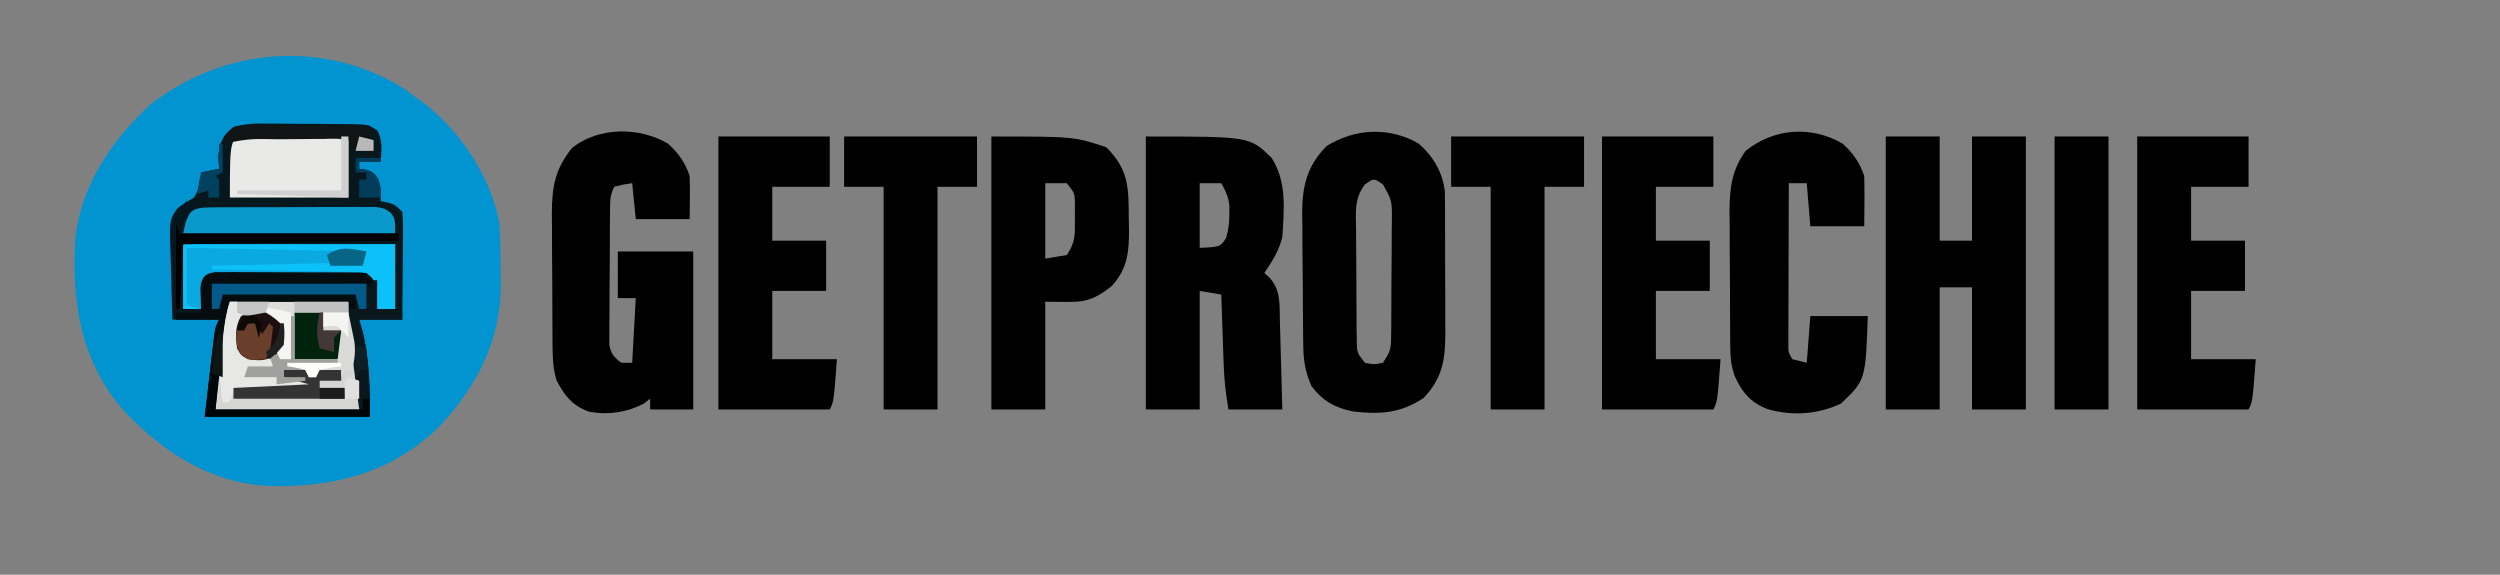 <?xml version="1.0" encoding="UTF-8"?>
<svg version="1.1" xmlns="http://www.w3.org/2000/svg" width="696" height="160">
<rect width="100%" height="100%" fill="#808080" stroke="none"/>
<path d="M0 0 C1.69 1.176 3.358 2.383 5 3.625 C5.727 4.17 6.454 4.716 7.203 5.277 C16.693 12.974 24.83 25.472 27 37.625 C27.335 42.023 27.37 46.403 27.375 50.812 C27.399 51.968 27.424 53.124 27.449 54.314 C27.503 70.37 20.948 82.941 10.156 94.562 C-3.251 107.386 -18.805 111.28 -36.785 110.938 C-53.429 110.219 -66.913 101.415 -77.969 89.504 C-89.847 75.307 -92.088 59.405 -91 41.625 C-89.184 26.782 -80.77 14.538 -70 4.625 C-49.593 -11.143 -22.154 -13.481 0 0 Z " fill="#0194D0" transform="translate(112,24.375)"/>
<path d="M0 0 C0.831 -0 1.661 -0 2.517 -0 C4.27 0.005 6.022 0.023 7.775 0.052 C10.459 0.094 13.141 0.093 15.826 0.086 C17.53 0.096 19.234 0.109 20.938 0.125 C21.741 0.125 22.544 0.125 23.371 0.126 C28.857 0.242 28.857 0.242 31.42 1.893 C33.035 4.688 32.58 7.454 32.402 10.594 C30.422 10.594 28.442 10.594 26.402 10.594 C26.402 11.254 26.402 11.914 26.402 12.594 C27.021 12.676 27.64 12.759 28.277 12.844 C30.402 13.594 30.402 13.594 31.652 15.406 C32.402 17.594 32.402 17.594 32.402 21.594 C33.021 21.718 33.64 21.841 34.277 21.969 C36.402 22.594 36.402 22.594 38.402 24.594 C38.629 27.575 38.629 27.575 38.598 31.352 C38.595 32.015 38.592 32.678 38.589 33.361 C38.578 35.48 38.553 37.599 38.527 39.719 C38.517 41.155 38.508 42.591 38.5 44.027 C38.478 47.55 38.443 51.072 38.402 54.594 C34.442 54.594 30.482 54.594 26.402 54.594 C26.712 55.728 27.021 56.862 27.34 58.031 C29.299 65.939 29.402 73.38 29.402 81.594 C14.222 81.594 -0.958 81.594 -16.598 81.594 C-16.123 77.51 -15.649 73.426 -15.16 69.219 C-15.013 67.932 -14.865 66.645 -14.713 65.319 C-14.594 64.309 -14.474 63.299 -14.352 62.258 C-14.231 61.221 -14.111 60.184 -13.987 59.116 C-13.598 56.594 -13.598 56.594 -12.598 54.594 C-16.888 54.594 -21.178 54.594 -25.598 54.594 C-25.736 50.554 -25.855 46.52 -25.927 42.478 C-25.957 41.106 -25.998 39.733 -26.05 38.361 C-26.475 26.868 -26.475 26.868 -24.284 23.686 C-22.66 22.406 -22.66 22.406 -19.598 20.594 C-18.509 18.673 -18.509 18.673 -18.223 16.781 C-18.016 15.729 -17.81 14.678 -17.598 13.594 C-15.948 13.264 -14.298 12.934 -12.598 12.594 C-12.721 11.016 -12.721 11.016 -12.848 9.406 C-12.296 0.989 -7.524 -0.154 0 0 Z " fill="#06181E" transform="translate(73.598,34.406)"/>
<path d="M0 0 C28.936 0 28.936 0 35 5.938 C39.311 12.538 38.473 20.376 38 28 C37.046 31.859 35.204 34.693 33 38 C33.474 38.433 33.949 38.866 34.438 39.312 C37.612 42.741 37.209 46.889 37.316 51.293 C37.337 51.999 37.358 52.705 37.379 53.432 C37.445 55.684 37.504 57.936 37.562 60.188 C37.606 61.716 37.649 63.244 37.693 64.771 C37.801 68.514 37.9 72.257 38 76 C33.05 76 28.1 76 23 76 C22.29 71.74 21.831 67.99 21.684 63.727 C21.642 62.573 21.6 61.419 21.557 60.23 C21.517 59.041 21.478 57.851 21.438 56.625 C21.394 55.412 21.351 54.199 21.307 52.949 C21.201 49.966 21.099 46.983 21 44 C19.02 43.67 17.04 43.34 15 43 C15 53.89 15 64.78 15 76 C10.05 76 5.1 76 0 76 C0 50.92 0 25.84 0 0 Z M15 13 C15 18.94 15 24.88 15 31 C20.753 30.745 20.753 30.745 22.359 28.219 C23.037 25.872 23.267 23.94 23.25 21.5 C23.255 20.747 23.26 19.994 23.266 19.219 C22.973 16.77 22.218 15.127 21 13 C19.02 13 17.04 13 15 13 Z " fill="#000000" transform="translate(319,38)"/>
<path d="M0 0 C4.95 0 9.9 0 15 0 C15 9.57 15 19.14 15 29 C17.97 29 20.94 29 24 29 C24 19.43 24 9.86 24 0 C28.95 0 33.9 0 39 0 C39 25.08 39 50.16 39 76 C34.05 76 29.1 76 24 76 C24 64.78 24 53.56 24 42 C21.03 42 18.06 42 15 42 C15 53.22 15 64.44 15 76 C10.05 76 5.1 76 0 76 C0 50.92 0 25.84 0 0 Z " fill="#000000" transform="translate(525,38)"/>
<path d="M0 0 C2.893 2.628 4.752 5.256 6 9 C6.134 13.004 6.043 16.993 6 21 C1.05 21 -3.9 21 -9 21 C-9.495 16.05 -9.495 16.05 -10 11 C-12.473 11.344 -12.473 11.344 -15 12 C-16.153 14.306 -16.138 15.652 -16.161 18.219 C-16.176 19.525 -16.176 19.525 -16.19 20.858 C-16.197 22.272 -16.197 22.272 -16.203 23.715 C-16.209 24.682 -16.215 25.648 -16.22 26.644 C-16.23 28.691 -16.236 30.738 -16.24 32.785 C-16.25 35.921 -16.281 39.057 -16.312 42.193 C-16.319 44.18 -16.324 46.166 -16.328 48.152 C-16.34 49.093 -16.353 50.034 -16.366 51.003 C-16.363 51.877 -16.36 52.751 -16.356 53.652 C-16.36 54.421 -16.364 55.19 -16.367 55.982 C-15.898 58.559 -15.091 59.458 -13 61 C-12.01 61 -11.02 61 -10 61 C-9.67 55.06 -9.34 49.12 -9 43 C-10.65 43 -12.3 43 -14 43 C-14 38.71 -14 34.42 -14 30 C-7.07 30 -0.14 30 7 30 C7 44.52 7 59.04 7 74 C3.04 74 -0.92 74 -5 74 C-5 73.01 -5 72.02 -5 71 C-5.619 71.474 -6.237 71.949 -6.875 72.438 C-11.673 74.836 -16.75 75.634 -22.062 74.598 C-26.674 72.918 -28.756 70.229 -31 66 C-31.961 62.951 -32.136 60.164 -32.161 56.975 C-32.171 55.977 -32.18 54.979 -32.19 53.951 C-32.194 52.878 -32.199 51.805 -32.203 50.699 C-32.209 49.589 -32.215 48.48 -32.22 47.336 C-32.23 44.989 -32.236 42.641 -32.24 40.293 C-32.25 36.712 -32.281 33.13 -32.312 29.549 C-32.319 27.266 -32.324 24.982 -32.328 22.699 C-32.34 21.632 -32.353 20.565 -32.366 19.466 C-32.343 12.026 -31.504 7.13 -26.75 1.188 C-19.35 -4.699 -8.076 -4.751 0 0 Z " fill="#000000" transform="translate(186,40)"/>
<path d="M0 0 C4.066 3.591 6.684 8.031 7.261 13.452 C7.265 14.308 7.27 15.164 7.275 16.046 C7.289 17.513 7.289 17.513 7.304 19.01 C7.303 20.056 7.302 21.102 7.301 22.18 C7.305 23.266 7.309 24.352 7.314 25.471 C7.32 27.766 7.32 30.06 7.316 32.355 C7.313 35.855 7.336 39.355 7.361 42.855 C7.364 45.089 7.364 47.322 7.363 49.555 C7.372 50.597 7.382 51.638 7.391 52.712 C7.344 60.151 6.632 65.246 1.312 70.812 C-5.141 75.074 -10.877 75.434 -18.379 74.539 C-23.352 73.516 -26.767 71.644 -29.875 67.5 C-31.616 63.63 -32.128 60.316 -32.177 56.083 C-32.19 55.108 -32.203 54.133 -32.216 53.129 C-32.223 52.081 -32.231 51.033 -32.238 49.953 C-32.246 48.868 -32.254 47.783 -32.263 46.665 C-32.277 44.368 -32.287 42.072 -32.295 39.775 C-32.312 36.277 -32.356 32.779 -32.4 29.281 C-32.411 27.047 -32.419 24.813 -32.426 22.578 C-32.443 21.538 -32.461 20.498 -32.479 19.427 C-32.456 11.778 -31.133 6.133 -25.625 0.625 C-17.733 -4.261 -8.12 -4.751 0 0 Z M-15.034 11.381 C-18.02 15.358 -17.536 19.063 -17.461 23.91 C-17.46 24.874 -17.459 25.838 -17.458 26.831 C-17.452 28.866 -17.436 30.901 -17.412 32.936 C-17.375 36.055 -17.371 39.172 -17.371 42.291 C-17.361 44.268 -17.35 46.245 -17.336 48.223 C-17.334 49.157 -17.331 50.091 -17.329 51.054 C-17.316 51.922 -17.304 52.79 -17.291 53.684 C-17.283 54.447 -17.275 55.21 -17.267 55.996 C-17.107 58.315 -17.107 58.315 -15 61 C-12.5 61.5 -12.5 61.5 -10 61 C-7.935 57.902 -7.745 57.199 -7.709 53.684 C-7.697 52.816 -7.684 51.948 -7.671 51.054 C-7.669 50.12 -7.666 49.185 -7.664 48.223 C-7.657 47.26 -7.651 46.297 -7.644 45.305 C-7.634 43.268 -7.629 41.231 -7.629 39.195 C-7.625 36.078 -7.589 32.962 -7.551 29.846 C-7.545 27.867 -7.541 25.889 -7.539 23.91 C-7.525 22.978 -7.51 22.045 -7.496 21.085 C-7.478 15.854 -7.478 15.854 -9.966 11.381 C-12.5 9.552 -12.5 9.552 -15.034 11.381 Z " fill="#000000" transform="translate(395,40)"/>
<path d="M0 0 C2.893 2.628 4.752 5.256 6 9 C6.136 13.67 6.043 18.327 6 23 C1.05 23 -3.9 23 -9 23 C-9.33 19.04 -9.66 15.08 -10 11 C-11.65 11 -13.3 11 -15 11 C-15.025 17.657 -15.043 24.314 -15.055 30.971 C-15.06 33.237 -15.067 35.503 -15.075 37.769 C-15.088 41.02 -15.093 44.272 -15.098 47.523 C-15.103 48.541 -15.108 49.559 -15.113 50.608 C-15.113 51.548 -15.113 52.489 -15.114 53.458 C-15.117 54.704 -15.117 54.704 -15.12 55.975 C-15.129 58.07 -15.129 58.07 -14 60 C-12.68 60.33 -11.36 60.66 -10 61 C-9.67 56.71 -9.34 52.42 -9 48 C-3.72 48 1.56 48 7 48 C6.368 65.85 6.368 65.85 -0.5 72.375 C-7.012 75.398 -14.084 75.875 -21 73.875 C-25.737 71.991 -27.956 69.262 -30.079 64.662 C-31.047 61.865 -31.265 59.735 -31.291 56.786 C-31.303 55.771 -31.316 54.756 -31.329 53.71 C-31.331 52.624 -31.334 51.537 -31.336 50.418 C-31.346 48.726 -31.346 48.726 -31.356 46.999 C-31.366 44.615 -31.371 42.23 -31.371 39.845 C-31.375 36.211 -31.411 32.578 -31.449 28.943 C-31.455 26.622 -31.459 24.301 -31.461 21.98 C-31.475 20.9 -31.49 19.82 -31.504 18.706 C-31.466 12.353 -30.844 7.229 -27 2 C-19.262 -4.287 -8.71 -5.123 0 0 Z " fill="#000000" transform="translate(513,40)"/>
<path d="M0 0 C23 0 23 0 32 3 C38.321 9.321 38.206 14.371 38.25 22.812 C38.271 23.798 38.291 24.783 38.312 25.799 C38.346 32.108 37.939 36.777 33.5 41.645 C26.73 46.916 24.783 46 15 46 C15 55.9 15 65.8 15 76 C10.05 76 5.1 76 0 76 C0 50.92 0 25.84 0 0 Z M15 13 C15 19.93 15 26.86 15 34 C16.98 33.67 18.96 33.34 21 33 C23.453 29.321 23.268 27.377 23.25 23 C23.258 21.144 23.258 21.144 23.266 19.25 C23.253 15.853 23.253 15.853 21 13 C19.02 13 17.04 13 15 13 Z " fill="#000000" transform="translate(276,38)"/>
<path d="M0 0 C10.23 0 20.46 0 31 0 C31 4.62 31 9.24 31 14 C25.72 14 20.44 14 15 14 C15 18.95 15 23.9 15 29 C19.95 29 24.9 29 30 29 C30 33.62 30 38.24 30 43 C25.05 43 20.1 43 15 43 C15 49.27 15 55.54 15 62 C20.94 62 26.88 62 33 62 C32.125 73.75 32.125 73.75 31 76 C20.77 76 10.54 76 0 76 C0 50.92 0 25.84 0 0 Z " fill="#000000" transform="translate(595,38)"/>
<path d="M0 0 C10.23 0 20.46 0 31 0 C31 4.62 31 9.24 31 14 C25.72 14 20.44 14 15 14 C15 18.95 15 23.9 15 29 C19.95 29 24.9 29 30 29 C30 33.62 30 38.24 30 43 C25.05 43 20.1 43 15 43 C15 49.27 15 55.54 15 62 C20.94 62 26.88 62 33 62 C32.125 73.75 32.125 73.75 31 76 C20.77 76 10.54 76 0 76 C0 50.92 0 25.84 0 0 Z " fill="#000000" transform="translate(446,38)"/>
<path d="M0 0 C10.23 0 20.46 0 31 0 C31 4.62 31 9.24 31 14 C25.72 14 20.44 14 15 14 C15 18.95 15 23.9 15 29 C19.95 29 24.9 29 30 29 C30 33.62 30 38.24 30 43 C25.05 43 20.1 43 15 43 C15 49.27 15 55.54 15 62 C20.94 62 26.88 62 33 62 C32.125 73.75 32.125 73.75 31 76 C20.77 76 10.54 76 0 76 C0 50.92 0 25.84 0 0 Z " fill="#000000" transform="translate(200,38)"/>
<path d="M0 0 C12.21 0 24.42 0 37 0 C37 4.62 37 9.24 37 14 C33.37 14 29.74 14 26 14 C26 34.46 26 54.92 26 76 C21.05 76 16.1 76 11 76 C11 55.54 11 35.08 11 14 C7.37 14 3.74 14 0 14 C0 9.38 0 4.76 0 0 Z " fill="#000000" transform="translate(404,38)"/>
<path d="M0 0 C12.21 0 24.42 0 37 0 C37 4.62 37 9.24 37 14 C33.37 14 29.74 14 26 14 C26 34.46 26 54.92 26 76 C21.05 76 16.1 76 11 76 C11 55.54 11 35.08 11 14 C7.37 14 3.74 14 0 14 C0 9.38 0 4.76 0 0 Z " fill="#000000" transform="translate(235,38)"/>
<path d="M0 0 C4.95 0 9.9 0 15 0 C15 25.08 15 50.16 15 76 C10.05 76 5.1 76 0 76 C0 50.92 0 25.84 0 0 Z " fill="#000000" transform="translate(572,38)"/>
<path d="M0 0 C10.89 0 21.78 0 33 0 C33.495 3.465 33.99 6.93 34.5 10.5 C34.657 11.576 34.813 12.651 34.975 13.76 C35.096 14.633 35.218 15.506 35.344 16.406 C35.469 17.286 35.595 18.166 35.725 19.072 C36.066 22.7 36 26.356 36 30 C22.8 30 9.6 30 -4 30 C-3.505 25.545 -3.505 25.545 -3 21 C-2.832 19.43 -2.665 17.86 -2.5 16.289 C-2.333 14.734 -2.167 13.18 -2 11.625 C-1.917 10.832 -1.835 10.039 -1.75 9.223 C-1.401 6.004 -1.027 3.082 0 0 Z " fill="#DDDDDC" transform="translate(64,84)"/>
<path d="M0 0 C19.47 0 38.94 0 59 0 C59 5.94 59 11.88 59 18 C57.35 18 55.7 18 54 18 C53.772 15.949 53.544 13.898 53.316 11.848 C53.181 9.989 53.181 9.989 52 9 C50.593 8.902 49.182 8.872 47.771 8.871 C46.874 8.867 45.976 8.864 45.051 8.861 C44.075 8.863 43.099 8.865 42.094 8.867 C41.099 8.866 40.104 8.865 39.078 8.864 C36.97 8.864 34.862 8.865 32.753 8.87 C29.514 8.875 26.275 8.87 23.035 8.863 C20.992 8.864 18.949 8.865 16.906 8.867 C15.442 8.864 15.442 8.864 13.949 8.861 C12.602 8.866 12.602 8.866 11.229 8.871 C10.037 8.872 10.037 8.872 8.822 8.873 C6.98 8.801 6.98 8.801 6 10 C5.769 11.347 5.588 12.704 5.438 14.062 C5.293 15.362 5.149 16.661 5 18 C3.35 18 1.7 18 0 18 C0 12.06 0 6.12 0 0 Z " fill="#0AA9E1" transform="translate(51,68)"/>
<path d="M0 0 C1.288 0.01 2.577 0.021 3.904 0.032 C4.932 0.036 4.932 0.036 5.98 0.04 C8.171 0.052 10.362 0.077 12.552 0.102 C14.037 0.112 15.521 0.121 17.005 0.129 C20.646 0.15 24.286 0.189 27.927 0.227 C27.927 5.837 27.927 11.447 27.927 17.227 C17.037 17.227 6.147 17.227 -5.073 17.227 C-5.073 0.375 -5.073 0.375 0 0 Z " fill="#E9E9E8" transform="translate(69.073,37.773)"/>
<path d="M0 0 C0.792 0.001 1.584 0.003 2.4 0.004 C3.746 -0 3.746 -0 5.12 -0.005 C6.091 0.002 7.061 0.009 8.062 0.017 C9.055 0.017 10.049 0.018 11.073 0.018 C13.175 0.021 15.278 0.029 17.38 0.041 C20.61 0.06 23.841 0.062 27.072 0.062 C29.11 0.067 31.148 0.072 33.187 0.079 C34.16 0.08 35.133 0.081 36.135 0.083 C37.029 0.089 37.924 0.095 38.845 0.102 C39.636 0.106 40.428 0.11 41.243 0.114 C43.058 0.247 43.058 0.247 44.058 1.247 C44.13 2.767 44.142 4.289 44.12 5.81 C44.111 6.636 44.102 7.462 44.093 8.314 C44.081 8.952 44.07 9.59 44.058 10.247 C43.728 10.247 43.398 10.247 43.058 10.247 C42.563 7.277 42.563 7.277 42.058 4.247 C27.868 3.917 13.678 3.587 -0.942 3.247 C-0.942 5.557 -0.942 7.867 -0.942 10.247 C-0.282 10.247 0.378 10.247 1.058 10.247 C1.388 8.597 1.718 6.947 2.058 5.247 C14.268 5.247 26.478 5.247 39.058 5.247 C39.058 6.897 39.058 8.547 39.058 10.247 C38.398 10.247 37.738 10.247 37.058 10.247 C37.058 9.587 37.058 8.927 37.058 8.247 C26.168 8.247 15.278 8.247 4.058 8.247 C3.483 14.752 3.483 14.752 2.922 21.259 C2.845 22.089 2.769 22.919 2.691 23.775 C2.617 24.607 2.544 25.44 2.468 26.298 C1.908 30.322 0.939 34.281 0.058 38.247 C13.588 38.247 27.118 38.247 41.058 38.247 C41.058 37.257 41.058 36.267 41.058 35.247 C41.718 35.247 42.378 35.247 43.058 35.247 C43.058 36.897 43.058 38.547 43.058 40.247 C27.878 40.247 12.698 40.247 -2.942 40.247 C-2.468 36.163 -1.993 32.08 -1.505 27.872 C-1.357 26.585 -1.21 25.298 -1.058 23.972 C-0.938 22.962 -0.819 21.952 -0.696 20.911 C-0.576 19.874 -0.455 18.838 -0.331 17.769 C0.058 15.247 0.058 15.247 1.058 13.247 C-2.902 13.247 -6.862 13.247 -10.942 13.247 C-10.942 12.587 -10.942 11.927 -10.942 11.247 C-8.632 11.247 -6.322 11.247 -3.942 11.247 C-3.965 10.621 -3.989 9.994 -4.012 9.349 C-4.04 8.123 -4.04 8.123 -4.067 6.872 C-4.09 6.06 -4.114 5.248 -4.137 4.411 C-3.873 1.479 -2.962 0.377 0 0 Z " fill="#040C10" transform="translate(59.942,75.753)"/>
<path d="M0 0 C0.66 0 1.32 0 2 0 C2 0.99 2 1.98 2 3 C2.66 3 3.32 3 4 3 C3.67 3.99 3.34 4.98 3 6 C2.75 9.542 2.75 9.542 3 13 C5.762 15.762 8.207 15.579 12 16 C12 16.66 12 17.32 12 18 C10.866 18.124 9.731 18.247 8.562 18.375 C6.799 18.684 6.799 18.684 5 19 C4.67 19.66 4.34 20.32 4 21 C6.97 21 9.94 21 13 21 C13.33 20.34 13.66 19.68 14 19 C14.33 19.99 14.66 20.98 15 22 C17.31 22 19.62 22 22 22 C22.33 22.66 22.66 23.32 23 24 C12.11 24.495 12.11 24.495 1 25 C1 25.33 1 25.66 1 26 C11.23 26 21.46 26 32 26 C32 25.67 32 25.34 32 25 C29.69 24.67 27.38 24.34 25 24 C25 23.34 25 22.68 25 22 C26.98 22 28.96 22 31 22 C31 21.01 31 20.02 31 19 C28.69 19 26.38 19 24 19 C24 19.66 24 20.32 24 21 C23.34 21 22.68 21 22 21 C21.67 20.34 21.34 19.68 21 19 C18.473 18.344 18.473 18.344 16 18 C16 17.67 16 17.34 16 17 C20.62 16.67 25.24 16.34 30 16 C30.33 13.36 30.66 10.72 31 8 C29.35 8 27.7 8 26 8 C26 6.35 26 4.7 26 3 C28.31 3 30.62 3 33 3 C34.98 12.072 35.411 20.579 36 30 C22.8 30 9.6 30 -4 30 C-3.505 25.545 -3.505 25.545 -3 21 C-2.832 19.43 -2.665 17.86 -2.5 16.289 C-2.333 14.734 -2.167 13.18 -2 11.625 C-1.917 10.832 -1.835 10.039 -1.75 9.223 C-1.401 6.004 -1.027 3.082 0 0 Z " fill="#D5D5D4" transform="translate(64,84)"/>
<path d="M0 0 C1.577 -0.014 1.577 -0.014 3.186 -0.029 C4.325 -0.028 5.465 -0.027 6.639 -0.026 C7.805 -0.03 8.972 -0.035 10.174 -0.039 C12.644 -0.045 15.115 -0.045 17.585 -0.041 C21.374 -0.038 25.161 -0.061 28.949 -0.087 C31.346 -0.089 33.742 -0.09 36.139 -0.089 C37.845 -0.102 37.845 -0.102 39.586 -0.117 C41.168 -0.107 41.168 -0.107 42.781 -0.098 C43.71 -0.098 44.639 -0.099 45.596 -0.1 C47.955 0.275 47.955 0.275 49.779 1.548 C50.955 3.275 50.955 3.275 50.955 7.275 C31.485 7.275 12.015 7.275 -8.045 7.275 C-6.78 0.95 -6.09 0.03 0 0 Z " fill="#0999CB" transform="translate(59.045,57.725)"/>
<path d="M0 0 C19.47 0 38.94 0 59 0 C59 5.94 59 11.88 59 18 C57.35 18 55.7 18 54 18 C53.805 15.982 53.609 13.964 53.414 11.945 C53.136 9.773 53.136 9.773 51 8 C49.063 7.671 49.063 7.671 46.826 7.681 C45.965 7.661 45.104 7.641 44.217 7.621 C43.287 7.609 42.357 7.598 41.398 7.586 C39.971 7.557 39.971 7.557 38.515 7.527 C35.468 7.467 32.422 7.421 29.375 7.375 C27.312 7.337 25.25 7.298 23.188 7.258 C18.125 7.162 13.063 7.078 8 7 C8 6.67 8 6.34 8 6 C21.86 5.67 35.72 5.34 50 5 C50.33 4.01 50.66 3.02 51 2 C26.25 1.505 26.25 1.505 1 1 C1 6.28 1 11.56 1 17 C2.32 17.33 3.64 17.66 5 18 C3.35 18 1.7 18 0 18 C0 12.06 0 6.12 0 0 Z " fill="#0CC1F8" transform="translate(51,68)"/>
<path d="M0 0 C0.33 0 0.66 0 1 0 C1 2.64 1 5.28 1 8 C3.31 8.33 5.62 8.66 8 9 C8 9.66 8 10.32 8 11 C4.04 11 0.08 11 -4 11 C-3.691 12.031 -3.381 13.062 -3.062 14.125 C-1.49 20.302 -1.338 26.659 -1 33 C-1.66 33 -2.32 33 -3 33 C-3.33 33.99 -3.66 34.98 -4 36 C-4.504 32.084 -5.003 28.167 -5.5 24.25 C-5.643 23.139 -5.786 22.028 -5.934 20.883 C-6.137 19.278 -6.137 19.278 -6.344 17.641 C-6.469 16.656 -6.595 15.672 -6.725 14.657 C-7 12 -7 12 -7 8 C-6.34 8 -5.68 8 -5 8 C-5 6.35 -5 4.7 -5 3 C-17.21 3.33 -29.42 3.66 -42 4 C-42.33 5.32 -42.66 6.64 -43 8 C-43.66 8 -44.32 8 -45 8 C-45 5.69 -45 3.38 -45 1 C-38.894 0.975 -32.789 0.957 -26.683 0.945 C-24.605 0.94 -22.526 0.933 -20.447 0.925 C-17.466 0.912 -14.485 0.907 -11.504 0.902 C-10.101 0.895 -10.101 0.895 -8.669 0.887 C-7.809 0.887 -6.948 0.887 -6.061 0.886 C-4.918 0.883 -4.918 0.883 -3.753 0.88 C-2 1 -2 1 -1 2 C-0.67 1.34 -0.34 0.68 0 0 Z " fill="#0A181E" transform="translate(104,78)"/>
<path d="M0 0 C0.66 0 1.32 0 2 0 C2 0.99 2 1.98 2 3 C2.66 3 3.32 3 4 3 C3.67 3.99 3.34 4.98 3 6 C2.75 9.542 2.75 9.542 3 13 C5.762 15.762 8.207 15.579 12 16 C12 16.66 12 17.32 12 18 C10.866 18.124 9.731 18.247 8.562 18.375 C6.799 18.684 6.799 18.684 5 19 C4.67 19.66 4.34 20.32 4 21 C6.97 21 9.94 21 13 21 C13.33 20.34 13.66 19.68 14 19 C14.33 19.99 14.66 20.98 15 22 C17.31 22 19.62 22 22 22 C22.33 22.66 22.66 23.32 23 24 C12.11 24.495 12.11 24.495 1 25 C0.67 25.99 0.34 26.98 0 28 C-0.66 28 -1.32 28 -2 28 C-3.072 22.354 -2.842 17.432 -2.125 11.75 C-2.033 10.948 -1.942 10.146 -1.848 9.32 C-1.458 6.035 -1.051 3.153 0 0 Z " fill="#E7E7E6" transform="translate(64,84)"/>
<path d="M0 0 C0.33 0.99 0.66 1.98 1 3 C21.13 3 41.26 3 62 3 C62 3.66 62 4.32 62 5 C42.2 5.33 22.4 5.66 2 6 C1.67 11.94 1.34 17.88 1 24 C0.67 24 0.34 24 0 24 C0 16.08 0 8.16 0 0 Z " fill="#000000" transform="translate(49,62)"/>
<path d="M0 0 C2.64 0 5.28 0 8 0 C8 1.65 8 3.3 8 5 C9.65 5 11.3 5 13 5 C13 7.64 13 10.28 13 13 C8.71 13 4.42 13 0 13 C0 8.71 0 4.42 0 0 Z " fill="#01230C" transform="translate(82,87)"/>
<path d="M0 0 C1.938 1.125 1.938 1.125 3 3 C3.541 6.63 3.464 8.322 1.375 11.375 C-1.678 13.464 -3.37 13.541 -7 13 C-8.875 11.938 -8.875 11.938 -10 10 C-10.365 6.591 -10.614 4.12 -8.938 1.062 C-5.88 -0.614 -3.409 -0.365 0 0 Z " fill="#1C0D0E" transform="translate(76,87)"/>
<path d="M0 0 C1.603 0 3.206 0.006 4.808 0.016 C5.65 0.017 6.492 0.019 7.36 0.02 C10.06 0.026 12.76 0.038 15.461 0.051 C17.287 0.056 19.113 0.061 20.939 0.065 C25.426 0.076 29.912 0.093 34.398 0.114 C34.398 1.104 34.398 2.094 34.398 3.114 C34.704 4.453 35.033 5.789 35.398 7.114 C33.023 7.301 33.023 7.301 30.398 7.114 C29.738 6.124 29.078 5.134 28.398 4.114 C25.261 3.678 25.261 3.678 21.562 3.785 C20.549 3.788 20.549 3.788 19.514 3.791 C18.084 3.798 16.653 3.812 15.222 3.832 C13.039 3.863 10.856 3.873 8.672 3.879 C0.943 3.737 0.943 3.737 -6.602 5.114 C-4.191 0.132 -4.191 0.132 0 0 Z " fill="#111516" transform="translate(68.602,34.886)"/>
<path d="M0 0 C2.31 0 4.62 0 7 0 C7 0.66 7 1.32 7 2 C7.66 2 8.32 2 9 2 C9 1.34 9 0.68 9 0 C11.31 0 13.62 0 16 0 C16 0.99 16 1.98 16 3 C14.02 3 12.04 3 10 3 C10 3.66 10 4.32 10 5 C12.31 5 14.62 5 17 5 C17 5.99 17 6.98 17 8 C6.77 8 -3.46 8 -14 8 C-14 7.01 -14 6.02 -14 5 C-3.605 4.505 -3.605 4.505 7 4 C4.69 3.34 2.38 2.68 0 2 C0 1.34 0 0.68 0 0 Z " fill="#343434" transform="translate(79,103)"/>
<path d="M0 0 C0.33 0 0.66 0 1 0 C0.67 3.63 0.34 7.26 0 11 C13.53 11 27.06 11 41 11 C41 10.01 41 9.02 41 8 C41.66 8 42.32 8 43 8 C43 9.65 43 11.3 43 13 C27.82 13 12.64 13 -3 13 C-1 1 -1 1 0 0 Z " fill="#000507" transform="translate(60,103)"/>
<path d="M0 0 C14.19 0 28.38 0 43 0 C43 2.31 43 4.62 43 7 C42.34 7 41.68 7 41 7 C40.505 5.02 40.505 5.02 40 3 C27.79 3 15.58 3 3 3 C2.67 4.32 2.34 5.64 2 7 C1.34 7 0.68 7 0 7 C0 4.69 0 2.38 0 0 Z " fill="#015A87" transform="translate(59,79)"/>
<path d="M0 0 C2.31 0 4.62 0 7 0 C7.366 1.727 7.717 3.457 8.062 5.188 C8.358 6.632 8.358 6.632 8.66 8.105 C9.004 11.036 8.742 13.163 8 16 C7.34 16 6.68 16 6 16 C5.67 16.66 5.34 17.32 5 18 C5 17.34 5 16.68 5 16 C2.69 16 0.38 16 -2 16 C-2 16.66 -2 17.32 -2 18 C-2.66 18 -3.32 18 -4 18 C-4.33 17.34 -4.66 16.68 -5 16 C-7.527 15.344 -7.527 15.344 -10 15 C-10 14.67 -10 14.34 -10 14 C-5.38 13.67 -0.76 13.34 4 13 C4.33 10.36 4.66 7.72 5 5 C3.35 5 1.7 5 0 5 C0 3.35 0 1.7 0 0 Z " fill="#DADAD8" transform="translate(90,87)"/>
<path d="M0 0 C0.33 0 0.66 0 1 0 C1 3.96 1 7.92 1 12 C4.96 12 8.92 12 13 12 C13 12.33 13 12.66 13 13 C8.545 13.495 8.545 13.495 4 14 C4 14.33 4 14.66 4 15 C2.02 15 0.04 15 -2 15 C-2 15.66 -2 16.32 -2 17 C-0.02 17 1.96 17 4 17 C4 17.33 4 17.66 4 18 C0.04 18.495 0.04 18.495 -4 19 C-4 18.34 -4 17.68 -4 17 C-6.97 17 -9.94 17 -13 17 C-12.505 15.515 -12.505 15.515 -12 14 C-9.69 14 -7.38 14 -5 14 C-5.33 13.01 -5.66 12.02 -6 11 C-4.35 10.67 -2.7 10.34 -1 10 C-0.67 6.7 -0.34 3.4 0 0 Z " fill="#A0A09F" transform="translate(81,88)"/>
<path d="M0 0 C0.66 0.99 1.32 1.98 2 3 C2.66 2.01 3.32 1.02 4 0 C4.33 0.33 4.66 0.66 5 1 C4.302 7.395 4.302 7.395 3 10 C-1.449 10.361 -1.449 10.361 -3.812 8.812 C-5.415 6.367 -5.441 4.866 -5 2 C-2 0 -2 0 0 0 Z " fill="#693F2C" transform="translate(71,90)"/>
<path d="M0 0 C0.66 0 1.32 0 2 0 C2 5.61 2 11.22 2 17 C-8.23 16.67 -18.46 16.34 -29 16 C-29 15.67 -29 15.34 -29 15 C-19.43 15 -9.86 15 0 15 C0 10.05 0 5.1 0 0 Z " fill="#D0D0D0" transform="translate(95,38)"/>
<path d="M0 0 C2.31 0 4.62 0 7 0 C7 0.33 7 0.66 7 1 C5.02 1 3.04 1 1 1 C1 1.66 1 2.32 1 3 C1.928 3.124 1.928 3.124 2.875 3.25 C5 4 5 4 6.25 5.875 C7 8 7 8 7 11 C5.02 11 3.04 11 1 11 C1 9.35 1 7.7 1 6 C1.66 6 2.32 6 3 6 C3 5.34 3 4.68 3 4 C2.01 4 1.02 4 0 4 C0 2.68 0 1.36 0 0 Z " fill="#003D5A" transform="translate(99,44)"/>
<path d="M0 0 C0.33 0 0.66 0 1 0 C1 2.64 1 5.28 1 8 C0.01 8.495 0.01 8.495 -1 9 C-0.67 9.33 -0.34 9.66 0 10 C0.041 11.666 0.043 13.334 0 15 C-0.99 15 -1.98 15 -3 15 C-3 14.34 -3 13.68 -3 13 C-3.99 13.33 -4.98 13.66 -6 14 C-5.67 12.02 -5.34 10.04 -5 8 C-3.35 7.67 -1.7 7.34 0 7 C0 4.69 0 2.38 0 0 Z " fill="#00415F" transform="translate(61,40)"/>
<path d="M0 0 C3.748 0.505 7.326 1.082 11 2 C11 6.29 11 10.58 11 15 C10.01 15 9.02 15 8 15 C7.67 14.34 7.34 13.68 7 13 C7.33 12.34 7.66 11.68 8 11 C8.417 8.042 8.417 8.042 8 5 C5.677 2.677 2.966 1.377 0 0 Z " fill="#F4F4F3" transform="translate(70,85)"/>
<path d="M0 0 C-0.33 1.32 -0.66 2.64 -1 4 C-3.97 4 -6.94 4 -10 4 C-10.33 3.01 -10.66 2.02 -11 1 C-7.23 -1.564 -4.326 -0.832 0 0 Z " fill="#076686" transform="translate(102,70)"/>
<path d="M0 0 C4.95 0 9.9 0 15 0 C15 0.99 15 1.98 15 3 C10.05 3 5.1 3 0 3 C0 2.01 0 1.02 0 0 Z " fill="#C1C1C1" transform="translate(82,84)"/>
<path d="M0 0 C0.33 0 0.66 0 1 0 C1 1.65 1 3.3 1 5 C2.65 5 4.3 5 6 5 C5.34 5.66 4.68 6.32 4 7 C4 8.32 4 9.64 4 11 C2.68 10.67 1.36 10.34 0 10 C-0.95 6.305 -0.95 3.695 0 0 Z " fill="#43373A" transform="translate(89,87)"/>
<path d="M0 0 C2.31 0 4.62 0 7 0 C7 2.31 7 4.62 7 7 C6.588 6.505 6.175 6.01 5.75 5.5 C3.878 3.566 3.878 3.566 0 4 C0 2.68 0 1.36 0 0 Z " fill="#F4F4F3" transform="translate(90,87)"/>
<path d="M0 0 C0.33 0 0.66 0 1 0 C1 3.96 1 7.92 1 12 C0.01 11.67 -0.98 11.34 -2 11 C-1.859 9.541 -1.712 8.083 -1.562 6.625 C-1.481 5.813 -1.4 5.001 -1.316 4.164 C-1 2 -1 2 0 0 Z " fill="#0F1415" transform="translate(61,93)"/>
<path d="M0 0 C4.95 0 9.9 0 15 0 C15 0.33 15 0.66 15 1 C14.031 1.124 13.061 1.248 12.062 1.375 C10.547 1.684 10.547 1.684 9 2 C8.67 2.66 8.34 3.32 8 4 C7.34 4 6.68 4 6 4 C5.67 3.34 5.34 2.68 5 2 C2.473 1.344 2.473 1.344 0 1 C0 0.67 0 0.34 0 0 Z " fill="#FCFCFB" transform="translate(80,101)"/>
<path d="M0 0 C0.99 0.33 1.98 0.66 3 1 C3 2.98 3 4.96 3 7 C2.34 7 1.68 7 1 7 C0.67 7.99 0.34 8.98 0 10 C0 6.7 0 3.4 0 0 Z " fill="#0E1F26" transform="translate(99,96)"/>
<path d="M0 0 C2.31 0 4.62 0 7 0 C7 0.99 7 1.98 7 3 C4.69 3 2.38 3 0 3 C0 2.01 0 1.02 0 0 Z " fill="#1C1C1C" transform="translate(89,108)"/>
<path d="M0 0 C2 1 2 1 4 3 C3.625 5.125 3.625 5.125 3 7 C2.67 5.68 2.34 4.36 2 3 C1.34 3 0.68 3 0 3 C-0.33 3.66 -0.66 4.32 -1 5 C-1.66 5 -2.32 5 -3 5 C-1.125 1.125 -1.125 1.125 0 0 Z " fill="#0D0A06" transform="translate(69,87)"/>
<path d="M0 0 C2.97 0 5.94 0 9 0 C8.67 0.99 8.34 1.98 8 3 C2.25 4.125 2.25 4.125 0 3 C0 2.01 0 1.02 0 0 Z " fill="#C5C5C5" transform="translate(66,84)"/>
<path d="M0 0 C0.66 0.33 1.32 0.66 2 1 C0.667 3.667 -0.667 6.333 -2 9 C-2 8.01 -2 7.02 -2 6 C-2.66 6 -3.32 6 -4 6 C-2.848 3.532 -1.952 1.952 0 0 Z " fill="#01171F" transform="translate(52,56)"/>
<path d="M0 0 C0.99 0.33 1.98 0.66 3 1 C3 2.65 3 4.3 3 6 C1.68 6 0.36 6 -1 6 C-1.043 4.334 -1.041 2.666 -1 1 C-0.67 0.67 -0.34 0.34 0 0 Z " fill="#E0E0DF" transform="translate(97,105)"/>
<path d="M0 0 C1.98 0.495 1.98 0.495 4 1 C4 1.99 4 2.98 4 4 C2.35 4 0.7 4 -1 4 C-0.67 2.68 -0.34 1.36 0 0 Z " fill="#B8B8B8" transform="translate(100,38)"/>
<path d="M0 0 C0.33 0 0.66 0 1 0 C1.25 2.75 1.25 2.75 1 6 C-1 8.375 -1 8.375 -3 10 C-3.33 9.34 -3.66 8.68 -4 8 C-3.526 7.608 -3.051 7.216 -2.562 6.812 C-0.648 4.592 -0.387 2.866 0 0 Z " fill="#202020" transform="translate(78,90)"/>
</svg>
